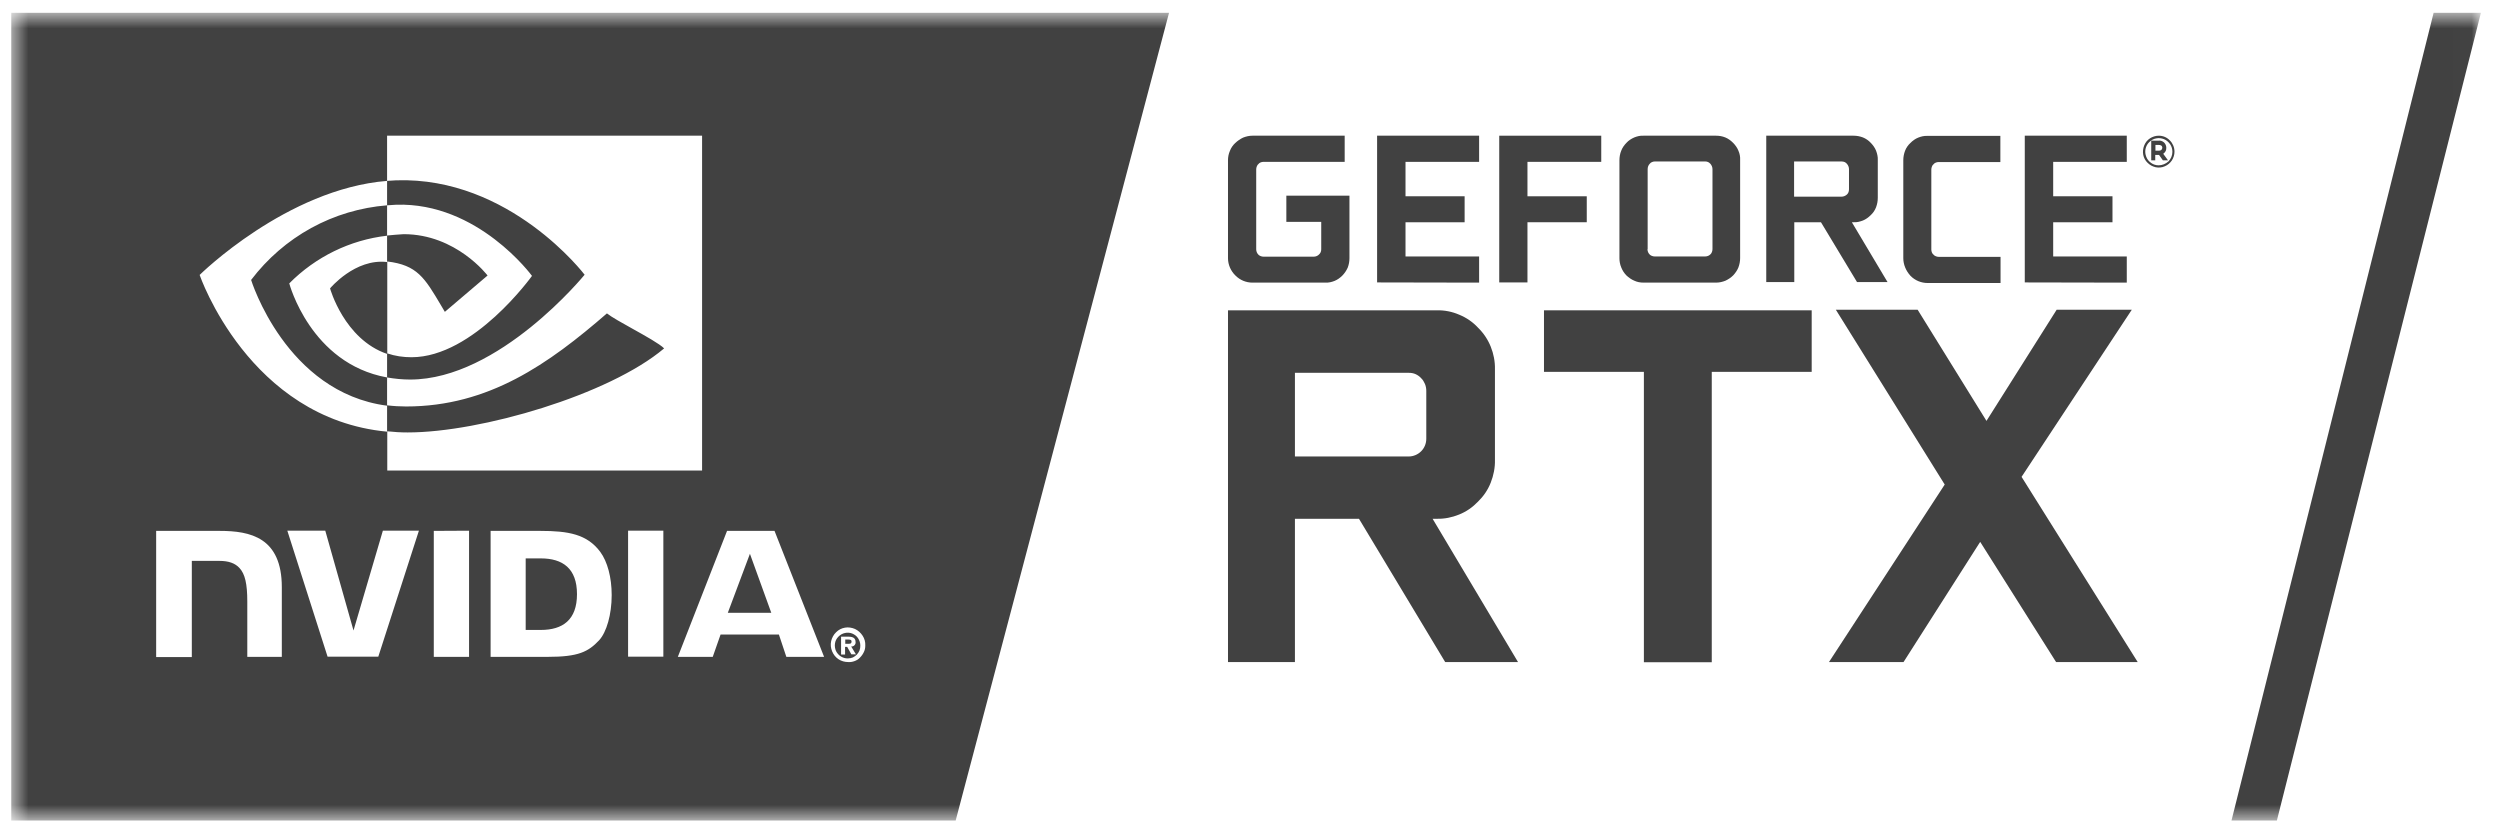 <?xml version="1.0" encoding="UTF-8"?> <svg xmlns="http://www.w3.org/2000/svg" width="132" height="44" viewBox="0 0 132 44" fill="none"><mask id="mask0_181_1201" style="mask-type:luminance" maskUnits="userSpaceOnUse" x="0" y="0" width="131" height="44"><path d="M130.992 0.677H0.594V43.323H130.992V0.677Z" fill="white"></path></mask><g mask="url(#mask0_181_1201)"><path d="M64.838 13.633V8.465C64.838 8.292 64.868 8.13 64.939 7.967C64.999 7.805 65.1 7.663 65.221 7.551C65.341 7.439 65.482 7.338 65.633 7.267C65.784 7.206 65.955 7.165 66.127 7.165H70.999V8.546H66.71C66.66 8.546 66.61 8.556 66.559 8.576C66.509 8.597 66.469 8.627 66.439 8.668C66.398 8.698 66.378 8.749 66.358 8.79C66.338 8.84 66.328 8.891 66.328 8.942V13.166C66.328 13.217 66.338 13.268 66.358 13.318C66.378 13.369 66.409 13.41 66.439 13.44C66.469 13.481 66.519 13.501 66.559 13.521C66.61 13.542 66.66 13.552 66.71 13.552H69.368C69.419 13.552 69.469 13.542 69.519 13.521C69.57 13.501 69.61 13.471 69.64 13.44C69.68 13.41 69.711 13.359 69.731 13.318C69.751 13.268 69.761 13.217 69.761 13.166V11.714H67.919V10.333H71.251V13.633C71.251 13.806 71.221 13.968 71.16 14.131C71.09 14.283 70.999 14.425 70.879 14.547C70.758 14.669 70.617 14.77 70.466 14.831C70.315 14.892 70.144 14.933 69.972 14.923H66.137C65.794 14.923 65.472 14.791 65.231 14.547C64.979 14.303 64.838 13.968 64.838 13.633Z" fill="#414141"></path><path d="M72.711 14.912V7.165H78.097V8.546H74.211V10.364H77.332V11.734H74.211V13.542H78.097V14.923L72.711 14.912Z" fill="#414141"></path><path d="M79.16 14.912V7.165H84.546V8.546H80.65V10.364H83.781V11.734H80.65V14.912H79.16Z" fill="#414141"></path><path d="M85.506 13.633V8.464C85.506 8.292 85.536 8.119 85.597 7.967C85.657 7.804 85.758 7.662 85.878 7.54C85.989 7.418 86.13 7.327 86.291 7.256C86.442 7.195 86.613 7.154 86.774 7.165H90.61C90.781 7.165 90.942 7.195 91.094 7.256C91.245 7.317 91.385 7.418 91.506 7.54C91.627 7.662 91.728 7.804 91.788 7.957C91.859 8.119 91.889 8.282 91.879 8.454V13.623C91.879 13.795 91.849 13.958 91.788 14.12C91.728 14.272 91.627 14.415 91.516 14.536C91.395 14.658 91.255 14.75 91.104 14.821C90.953 14.882 90.781 14.922 90.62 14.922H86.774C86.603 14.922 86.442 14.892 86.291 14.821C86.14 14.76 85.999 14.658 85.878 14.546C85.758 14.425 85.667 14.283 85.606 14.13C85.536 13.968 85.506 13.795 85.506 13.633ZM86.986 13.155C86.986 13.206 86.996 13.257 87.016 13.308C87.036 13.358 87.066 13.399 87.097 13.43C87.127 13.47 87.177 13.491 87.217 13.511C87.268 13.531 87.318 13.541 87.368 13.541H90.036C90.087 13.541 90.137 13.531 90.187 13.511C90.238 13.491 90.278 13.46 90.308 13.43C90.349 13.399 90.369 13.348 90.389 13.308C90.409 13.257 90.419 13.206 90.419 13.155V8.931C90.419 8.83 90.379 8.728 90.308 8.647C90.268 8.606 90.228 8.576 90.187 8.556C90.137 8.535 90.087 8.525 90.036 8.525H87.379C87.328 8.525 87.278 8.535 87.228 8.556C87.177 8.576 87.137 8.606 87.107 8.647C87.036 8.718 86.996 8.82 86.996 8.931V13.155H86.986Z" fill="#414141"></path><path d="M93.258 14.912V7.165H97.869C98.04 7.165 98.201 7.196 98.362 7.256C98.513 7.317 98.664 7.419 98.775 7.541C98.896 7.663 98.996 7.805 99.057 7.957C99.117 8.12 99.157 8.282 99.147 8.455V10.445C99.147 10.617 99.117 10.78 99.057 10.942C98.996 11.105 98.896 11.247 98.775 11.359C98.654 11.48 98.513 11.582 98.362 11.643C98.201 11.704 98.04 11.745 97.869 11.734H97.778L99.661 14.892H98.05L96.147 11.734H94.738V14.892H93.258V14.912ZM94.728 10.384H97.235C97.335 10.384 97.436 10.343 97.516 10.272C97.597 10.201 97.627 10.1 97.627 9.988V8.932C97.627 8.83 97.587 8.729 97.516 8.648C97.486 8.607 97.436 8.576 97.396 8.556C97.345 8.536 97.295 8.526 97.245 8.526H94.728V10.384Z" fill="#414141"></path><path d="M100.494 13.633V8.465C100.494 8.292 100.524 8.13 100.585 7.967C100.645 7.805 100.746 7.663 100.867 7.551C100.987 7.429 101.128 7.328 101.279 7.267C101.43 7.206 101.602 7.165 101.773 7.175H105.619V8.556H102.357C102.306 8.556 102.256 8.566 102.206 8.587C102.155 8.607 102.115 8.638 102.085 8.678C102.045 8.709 102.014 8.759 102.004 8.8C101.984 8.851 101.974 8.902 101.974 8.952V13.176C101.974 13.227 101.984 13.278 102.004 13.329C102.024 13.379 102.055 13.42 102.095 13.45C102.125 13.491 102.175 13.511 102.216 13.532C102.266 13.552 102.316 13.562 102.367 13.562H105.629V14.943H101.783C101.441 14.943 101.118 14.811 100.877 14.567C100.635 14.303 100.494 13.968 100.494 13.633Z" fill="#414141"></path><path d="M106.908 14.912V7.165H112.294V8.546H108.408V10.364H111.539V11.734H108.408V13.542H112.294V14.923L106.908 14.912Z" fill="#414141"></path><path d="M113.978 7.165C113.817 7.165 113.656 7.216 113.515 7.307C113.374 7.399 113.273 7.531 113.213 7.683C113.152 7.835 113.132 8.008 113.162 8.17C113.193 8.333 113.273 8.485 113.394 8.597C113.515 8.719 113.656 8.79 113.817 8.83C113.978 8.861 114.149 8.851 114.3 8.78C114.451 8.719 114.582 8.607 114.672 8.475C114.763 8.333 114.813 8.17 114.813 8.008C114.813 7.784 114.723 7.571 114.572 7.419C114.411 7.246 114.199 7.165 113.978 7.165ZM113.978 8.729C113.837 8.729 113.696 8.688 113.585 8.607C113.464 8.526 113.374 8.414 113.323 8.282C113.273 8.15 113.253 8.008 113.283 7.866C113.313 7.723 113.384 7.591 113.484 7.5C113.585 7.399 113.716 7.327 113.847 7.307C113.988 7.277 114.129 7.297 114.26 7.348C114.391 7.399 114.501 7.5 114.582 7.612C114.662 7.734 114.703 7.866 114.703 8.018C114.703 8.211 114.622 8.394 114.491 8.526C114.35 8.648 114.169 8.729 113.978 8.729ZM114.381 7.805C114.381 7.754 114.37 7.703 114.35 7.652C114.33 7.602 114.3 7.561 114.26 7.52C114.219 7.48 114.169 7.46 114.119 7.439C114.068 7.419 114.018 7.419 113.968 7.429H113.585V8.465H113.797V8.18H113.998L114.199 8.465H114.471L114.219 8.12C114.27 8.089 114.31 8.038 114.34 7.987C114.37 7.937 114.381 7.866 114.381 7.805ZM113.968 7.957H113.807V7.652H113.968C114.169 7.652 114.169 7.764 114.169 7.805C114.159 7.845 114.159 7.957 113.968 7.957Z" fill="#414141"></path><path d="M64.838 34.966V16.385H75.872C76.275 16.375 76.678 16.456 77.05 16.618C77.423 16.77 77.765 17.004 78.037 17.299C78.329 17.583 78.56 17.928 78.711 18.304C78.862 18.679 78.943 19.086 78.933 19.502V24.284C78.943 24.691 78.862 25.097 78.711 25.483C78.56 25.868 78.329 26.203 78.037 26.488C77.755 26.782 77.423 27.016 77.04 27.168C76.668 27.32 76.265 27.402 75.862 27.391H75.641L80.151 34.956H76.305L71.754 27.391H68.372V34.956H64.838V34.966ZM68.372 24.102H74.382C74.624 24.102 74.865 24 75.037 23.827C75.208 23.655 75.308 23.421 75.308 23.167V20.639C75.308 20.517 75.288 20.395 75.238 20.274C75.188 20.162 75.127 20.05 75.037 19.969C74.956 19.878 74.855 19.806 74.745 19.756C74.634 19.705 74.513 19.685 74.382 19.685H68.372V24.102Z" fill="#414141"></path><path d="M81.522 19.634V16.385H95.657V19.634H90.381V34.966H86.797V19.634H81.522Z" fill="#414141"></path><path d="M96.57 34.956L102.681 25.584L96.933 16.355H101.252L104.886 22.223L108.591 16.355H112.558L106.739 25.178L112.87 34.956H108.561L104.554 28.61L100.507 34.956H96.57Z" fill="#414141"></path><path fill-rule="evenodd" clip-rule="evenodd" d="M120.219 43.323H117.823L128.495 0.677H130.992L120.219 43.323ZM61.725 0.677L50.459 43.323H0.594V0.677H61.725ZM45.385 34.337C45.415 34.256 45.425 34.174 45.425 34.083C45.425 33.951 45.385 33.819 45.305 33.697C45.234 33.585 45.123 33.504 45.003 33.453C44.882 33.403 44.741 33.392 44.61 33.423C44.479 33.453 44.368 33.514 44.268 33.616C44.167 33.717 44.107 33.839 44.087 33.971C44.066 34.103 44.087 34.245 44.137 34.367C44.197 34.489 44.288 34.591 44.399 34.662C44.519 34.733 44.65 34.773 44.781 34.763C44.872 34.763 44.952 34.743 45.033 34.712C45.113 34.672 45.184 34.621 45.244 34.56C45.305 34.489 45.355 34.418 45.385 34.337ZM45.546 33.565C45.647 33.717 45.697 33.9 45.687 34.083C45.687 34.205 45.667 34.316 45.617 34.418C45.566 34.53 45.496 34.631 45.415 34.712C45.335 34.804 45.234 34.865 45.123 34.905C45.013 34.946 44.902 34.966 44.781 34.956C44.6 34.956 44.419 34.905 44.268 34.804C44.117 34.702 44.006 34.56 43.935 34.388C43.865 34.215 43.845 34.032 43.885 33.849C43.925 33.677 44.016 33.504 44.147 33.382C44.278 33.25 44.439 33.169 44.62 33.139C44.791 33.108 44.983 33.139 45.144 33.21C45.315 33.291 45.446 33.413 45.546 33.565ZM44.731 34.154H44.63H44.62V34.56H44.409V33.616H44.781C45.023 33.616 45.174 33.677 45.174 33.9C45.184 33.931 45.174 33.961 45.164 33.992C45.154 34.022 45.133 34.053 45.113 34.073C45.093 34.093 45.063 34.113 45.033 34.124C45.003 34.134 44.972 34.134 44.942 34.134L45.194 34.55H44.952L44.731 34.154ZM44.63 33.768V33.992H44.811C44.912 33.992 44.962 33.971 44.962 33.87C44.962 33.768 44.852 33.768 44.771 33.768H44.63ZM39.596 29.24L40.724 32.357H38.428L39.596 29.24ZM38.388 28.031L35.79 34.682H37.633L38.046 33.504H41.126L41.519 34.682H43.512L40.895 28.031H38.388ZM33.163 34.672H35.025V28.021H33.163V34.672ZM20.215 28.021L18.665 33.291L17.175 28.021H15.171L17.296 34.672H19.974L22.118 28.021H20.215ZM27.756 29.483H28.552C29.709 29.483 30.465 30.011 30.465 31.372C30.465 32.733 29.709 33.261 28.552 33.261H27.756V29.483ZM25.904 28.031V34.682H28.924C30.535 34.682 31.058 34.418 31.632 33.809C32.025 33.382 32.297 32.448 32.297 31.423C32.297 30.489 32.075 29.656 31.693 29.138C30.998 28.204 30.012 28.031 28.521 28.031H25.904ZM8.245 28.031V34.692H10.128V29.615H11.587C12.071 29.615 12.413 29.737 12.645 29.991C12.937 30.306 13.057 30.824 13.057 31.758V34.682H14.88V31.006C14.88 28.377 13.218 28.031 11.598 28.031H8.245ZM22.904 28.031V34.682H24.766V28.021L22.904 28.031ZM20.438 9.551V7.165H37.07V24.843H20.448V22.772C20.8 22.812 21.152 22.833 21.525 22.833C25.371 22.833 32.157 20.853 35.066 18.395C34.828 18.155 34.092 17.745 33.394 17.356C32.823 17.039 32.277 16.734 32.046 16.547C28.975 19.208 25.814 21.462 21.444 21.462C21.112 21.462 20.77 21.442 20.438 21.401V19.929C20.84 20 21.253 20.04 21.656 20.04C26.358 20.04 30.868 14.506 30.868 14.506C30.868 14.506 26.931 9.318 20.911 9.521C20.75 9.531 20.589 9.541 20.438 9.551ZM13.259 14.781C14.115 13.654 15.192 12.72 16.431 12.039C17.669 11.359 19.038 10.953 20.438 10.841L20.438 9.551C15.132 9.978 10.541 14.517 10.541 14.517C10.541 14.517 13.138 22.102 20.438 22.792V21.421C15.091 20.721 13.259 14.781 13.259 14.781ZM20.438 18.669V18.686C18.17 17.91 17.427 15.227 17.427 15.227C17.427 15.227 18.746 13.633 20.438 13.836V12.445C18.485 12.668 16.662 13.562 15.273 14.963C15.273 14.963 16.39 19.198 20.438 19.929L20.438 18.686L20.448 18.689L20.438 18.669ZM20.438 12.435L20.438 10.841C20.589 10.831 20.75 10.82 20.911 10.81C25.24 10.668 28.089 14.567 28.089 14.567C28.089 14.567 25.018 18.862 21.726 18.862C21.293 18.862 20.86 18.801 20.448 18.659V13.806C22.026 13.995 22.421 14.662 23.294 16.137C23.356 16.242 23.421 16.352 23.488 16.466L25.743 14.547C25.743 14.547 24.092 12.364 21.314 12.364C21.022 12.384 20.73 12.404 20.438 12.435Z" fill="#414141"></path></g></svg> 